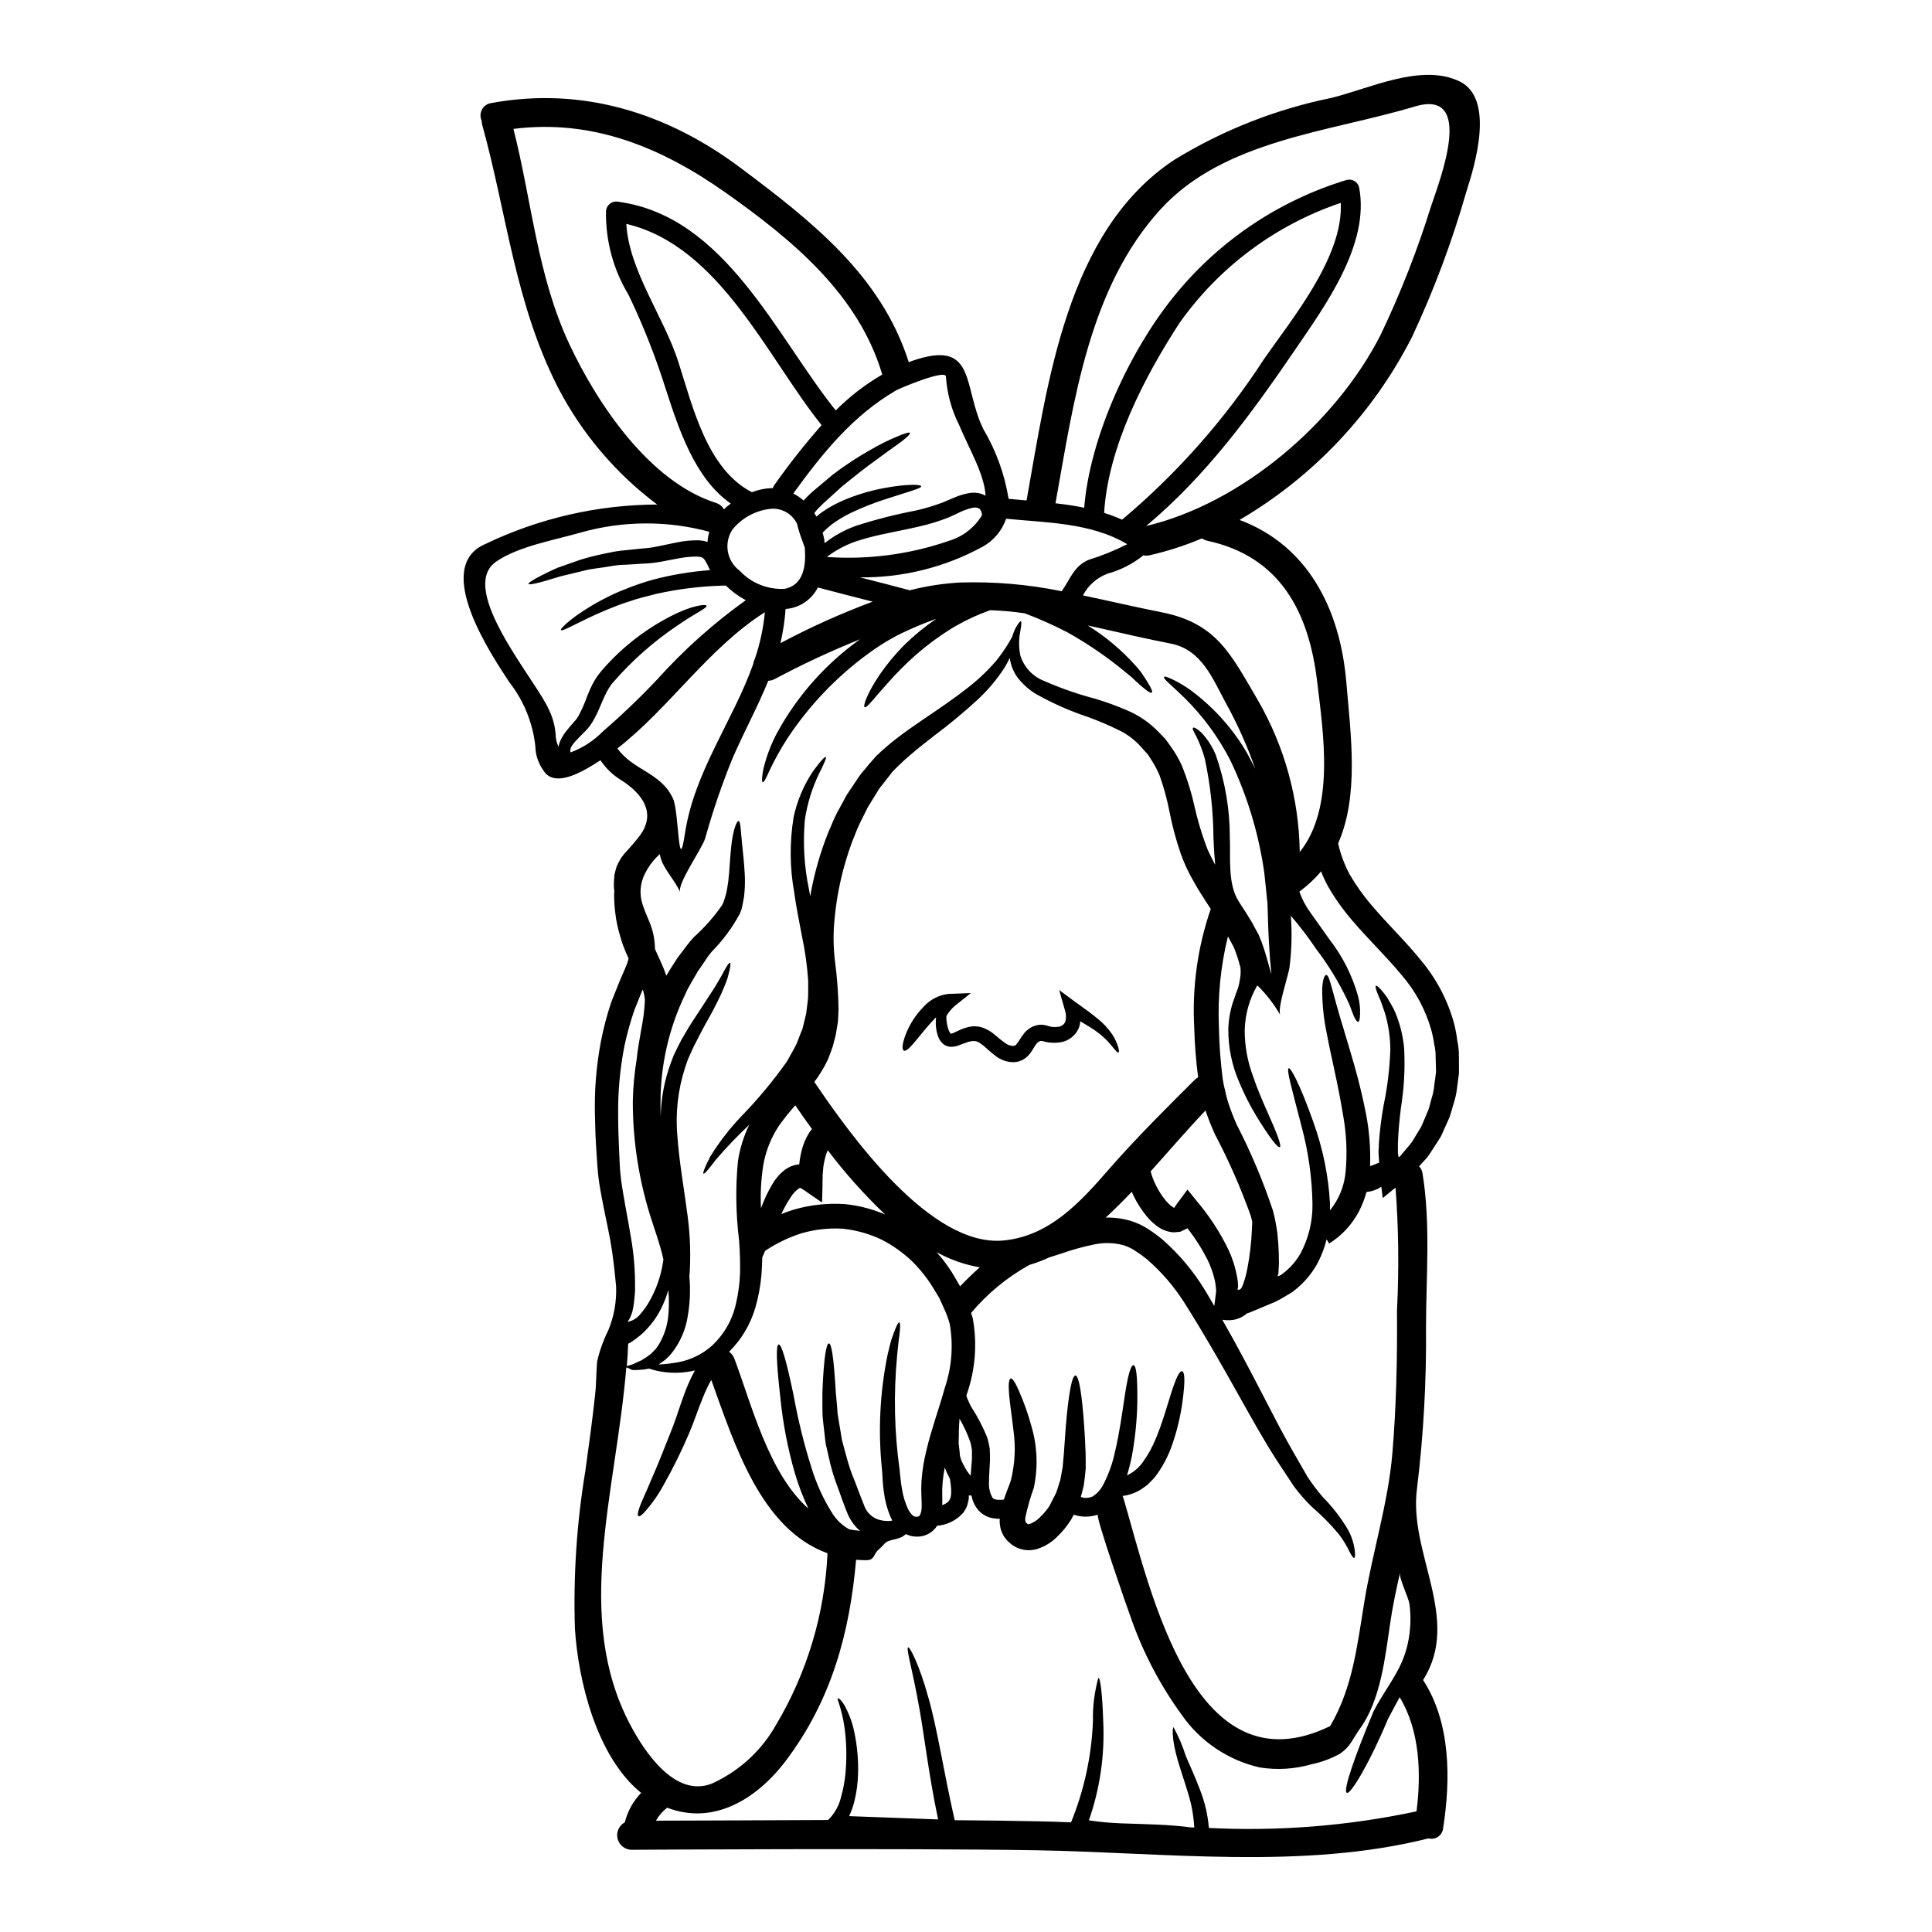 <?xml version="1.0" encoding="UTF-8"?>
<!-- Uploaded to: ICON Repo, www.svgrepo.com, Generator: ICON Repo Mixer Tools -->
<svg fill="#000000" width="800px" height="800px" version="1.1" viewBox="144 144 512 512" xmlns="http://www.w3.org/2000/svg">
 <g>
  <path d="m434.91 545.4c-2.074 0.707-4.32 0.707-6.394 0l-0.051 0.152-0.254 0.516-0.18 0.336-0.051 0.074-0.074 0.156-0.18 0.281h-0.008c-0.969 1.539-2.125 2.957-3.441 4.215-1.496 1.559-3.359 2.715-5.422 3.367-1.371 0.414-2.832 0.434-4.211 0.051-0.785-0.195-1.527-0.535-2.184-1.004l-0.512-0.336-0.207-0.203-0.461-0.395h-0.004c-0.32-0.277-0.605-0.598-0.844-0.949-0.25-0.289-0.457-0.609-0.617-0.953-0.344-0.625-0.59-1.301-0.723-2.004-0.148-0.734-0.203-1.484-0.152-2.234-0.422 0.035-0.844 0.02-1.262-0.051-1.766-0.145-3.402-0.996-4.531-2.367-0.871-1.062-1.449-2.336-1.676-3.695-0.238-0.008-0.477-0.035-0.715-0.078 0 0.336-0.027 0.641-0.027 1.004-0.121 0.617-0.273 1.223-0.461 1.824-0.266 0.66-0.621 1.281-1.055 1.848-1.777 1.98-4.258 3.195-6.91 3.391-0.102 0.184-0.215 0.367-0.336 0.539-0.633 0.797-1.453 1.426-2.391 1.824-0.848 0.371-1.77 0.543-2.695 0.512-0.969-0.004-1.93-0.23-2.797-0.664-0.312 0.227-0.59 0.461-0.902 0.664-0.512 0.23-1 0.414-1.516 0.59-3.594 0.789-2.543 0.824-4.879 2.906-1.414 1.23-0.898 2.797-3.367 2.754-0.848 0-1.719-0.051-2.543-0.125-1.695 19.496-6.578 37.324-18.625 53.277-7.871 10.402-19.34 17.109-31.441 12.434-1.219 0.934-2.231 2.102-2.977 3.441 15.23-0.023 30.414-0.125 45.594-0.176l0.566-0.566c1.422-1.574 2.422-3.484 2.902-5.551 0.578-2.031 0.965-4.113 1.156-6.215 0.336-3.535 0.316-7.098-0.051-10.629-0.234-2.293-0.676-4.562-1.312-6.781-0.395-1.516-0.898-2.391-0.641-2.516 0.152-0.051 0.926 0.395 1.797 1.969 1.195 2.172 2.051 4.508 2.543 6.938 0.789 3.688 1.129 7.457 1.004 11.227-0.059 2.348-0.367 4.68-0.926 6.961-0.324 1.426-0.809 2.812-1.438 4.137 5.832 0.203 12.074 0.465 18.598 0.691 1.695 0.078 3.312 0.129 4.988 0.18-2.672-12.594-3.801-23.711-5.394-31.699-1.574-8.582-3.148-13.664-2.543-13.898 0.438-0.176 2.981 4.676 5.34 13.258 2.391 8.223 4.086 19.883 6.992 32.547 7.269 0.051 14.512 0.129 21.781 0.285 2.981 0.051 6.012 0.152 9.055 0.285l-0.004-0.004c3.492-8.559 5.457-17.66 5.805-26.898-0.082-3.856 0.402-7.699 1.438-11.414 0.516 0 1.055 4.266 1.281 11.508 0.438 8.922-0.852 17.848-3.797 26.281 2.789 0.414 5.602 0.676 8.422 0.785 6.422 0.23 12.742 0.285 18.602 1.078 0.309 0.027 0.59 0.027 0.898 0.027v0.004c-0.156-3.062-0.699-6.094-1.617-9.02-1.004-3.418-2.106-6.477-2.824-9.055-1.492-5.191-1.414-8.453-1.027-8.477h-0.004c1.332 2.449 2.426 5.023 3.262 7.68 1.027 2.418 2.391 5.293 3.695 8.785h0.004c1.297 3.262 2.102 6.699 2.387 10.199 18.457 0.938 36.957-0.539 55.031-4.394 1.281-10.121 0.871-21.449-4.473-30.262-0.977 1.824-2.004 3.75-3.082 5.754-4.676 11.277-9.891 20.113-10.918 19.602-1.105-0.566 2.207-9.969 7.086-21.605 2.133-4.16 4.598-7.348 6.5-11.02l-0.004 0.004c1.18-2.18 2.043-4.516 2.57-6.938 0.746-3.398 0.902-6.898 0.465-10.352-0.23-1.902-2.856-6.938-2.519-8.426-1.004 4.469-1.969 8.938-2.621 13.461-1.336 9.055-2.516 20.293-8.016 27.898-2.082 2.902-2.418 4.648-5.266 6.602-2.352 1.309-4.887 2.25-7.523 2.797-4.465 1.293-9.156 1.586-13.746 0.852-8.406-1.91-15.793-6.894-20.707-13.977-5.785-7.957-10.355-16.727-13.562-26.023-0.785-2.078-9.027-25.762-8.672-26.996zm95.898-379.83c9.445 4.598 4.008 22.32 1.828 29.102h-0.004c-3.769 13.246-8.598 26.164-14.438 38.637-10.281 20.199-26.141 37.023-45.699 48.477 17.906 6.691 26.613 23.324 28.285 42.902 1.203 14.203 3.418 30.129-2.16 42.82 0.641 2.883 1.68 5.664 3.082 8.266 1.656 2.844 3.566 5.535 5.707 8.035 4.262 5.039 9.055 9.609 13.148 14.668v0.004c4.121 4.902 7.129 10.645 8.812 16.824 0.371 1.461 0.645 2.945 0.824 4.445 0.309 1.422 0.453 2.875 0.434 4.328 0.023 1.441 0.023 2.879 0.023 4.289-0.18 1.387-0.359 2.773-0.539 4.109-0.156 1.34-0.449 2.66-0.871 3.938-0.395 1.258-0.691 2.547-1.129 3.75-0.516 1.18-1.055 2.34-1.574 3.496-0.254 0.562-0.488 1.156-0.789 1.695l-1 1.574c-0.645 1.027-1.312 2.027-1.969 3.031-0.656 1.004-1.52 1.77-2.262 2.644l-0.438 0.488c0.496 0.516 0.809 1.172 0.902 1.879 2.18 13.203 0.949 27.383 0.926 40.742 0.141 14.301-0.66 28.598-2.391 42.797-2.285 17.16 11.891 34.555 1.617 50.711 7.371 11.328 7.32 26.371 5.316 39.25-0.082 0.914-0.566 1.742-1.316 2.269-0.754 0.523-1.699 0.691-2.586 0.453-33.164 8.375-69.926 3.727-103.76 3.148-35.656-0.59-107.36-0.129-107.36-0.129-1.77 0.004-3.316-1.199-3.754-2.914-0.438-1.719 0.348-3.512 1.906-4.356 0.738-2.934 2.231-5.629 4.328-7.809-11.867-9.609-16.695-29.914-17.547-43.566v-0.004c-0.445-13.953 0.477-27.918 2.754-41.691 0.926-6.731 1.875-13.461 2.594-20.215 0.336-2.957 0.285-5.934 0.539-8.863v-0.004c0.66-2.856 1.652-5.621 2.957-8.242 1.516-3.66 2.223-7.606 2.078-11.562-0.395-4.16-0.824-8.32-1.574-12.457-0.875-4.648-2.055-9.609-2.93-15.156-0.438-2.902-0.539-5.703-0.742-8.605-0.203-2.902-0.312-5.902-0.363-8.992-0.188-6.633 0.34-13.262 1.574-19.781 0.688-3.539 1.605-7.035 2.758-10.453 0.695-1.723 1.391-3.473 2.082-5.215s1.516-3.418 2.106-4.961c0.18-0.488 0.285-0.926 0.395-1.387v0.004c-0.98-2.012-1.766-4.109-2.34-6.269-0.285-0.926-0.465-1.645-0.668-2.621s-0.395-1.969-0.488-2.879c-0.254-1.824-0.363-3.668-0.336-5.512 0.008-0.18 0.023-0.359 0.051-0.539-0.125-0.781-0.16-1.57-0.102-2.359 0.027-0.668 0.051-1.312 0.129-1.969 0.152-0.719 0.359-1.441 0.562-2.133 0.285-0.691 0.621-1.363 1.004-2.004 0.359-0.59 0.789-1.078 1.18-1.617h0.004c1.395-1.465 2.715-3.004 3.953-4.602 4.523-6.062 0.59-11.227-4.852-14.691v-0.004c-2.223-1.34-4.117-3.156-5.551-5.316-1.207 0.789-2.441 1.574-3.723 2.285-2.879 1.594-8.812 4.547-11.332 0.516-1.387-1.887-2.16-4.156-2.207-6.5-0.668-6.203-3.062-12.094-6.914-17.004-4.469-6.859-20.551-30.441-6.367-36.582 14.223-6.836 29.789-10.414 45.57-10.48-11.008-8.246-20.012-18.875-26.332-31.094-11.395-22.395-13.465-45.797-20.055-69.609-0.078-0.328-0.121-0.664-0.125-1.004-0.441-0.949-0.406-2.047 0.086-2.969 0.496-0.922 1.395-1.555 2.43-1.711 24.148-4.445 46.676 2.594 66.148 17.211 18.727 14.051 37.199 28.41 44.52 51.457 0.742-0.285 1.492-0.566 2.258-0.789 15.672-4.828 12.074 7.582 17.547 18.602h0.004c3.344 5.664 5.602 11.902 6.652 18.395 1.574 0.152 3.148 0.285 4.754 0.438 5.59-30.922 10.504-71.32 39.121-90.254 12.801-7.856 26.879-13.41 41.594-16.414 10.172-2.465 23.914-9.301 34.035-4.391zm-6.242 262.44c-0.023-1.18-0.051-2.418-0.102-3.648 0.02-1.246-0.109-2.488-0.395-3.699-0.172-1.277-0.438-2.539-0.789-3.777-1.5-5.293-4.137-10.195-7.731-14.359-3.777-4.648-8.504-9.121-13.129-14.512v-0.004c-2.43-2.809-4.586-5.84-6.449-9.051-0.715-1.301-1.344-2.648-1.871-4.035-1.699 2.012-3.629 3.816-5.754 5.367 0.691 1.988 1.68 3.859 2.926 5.551 1.574 2.184 3.285 4.625 5.086 7.168 3.43 4.422 5.977 9.461 7.504 14.848 0.441 1.641 0.633 3.336 0.562 5.035-0.051 1.18-0.203 1.852-0.488 1.902s-0.691-0.512-1.18-1.574c-0.488-1.062-0.949-2.754-1.824-4.445-2.25-4.684-4.969-9.125-8.121-13.258-2.066-3.078-4.312-6.027-6.731-8.836 0.348 4.57 0.227 9.168-0.355 13.715-0.285 2.106-3.391 11.125-2.391 12.691-1.66-2.934-3.727-5.613-6.141-7.961-2.098 3.629-3.246 7.727-3.336 11.918 0.004 4.082 0.723 8.137 2.133 11.973 1.23 3.672 2.668 6.906 3.879 9.66 2.469 5.473 3.852 9.055 3.285 9.324-0.566 0.273-2.797-2.695-6.012-7.91v-0.004c-1.895-3.09-3.531-6.332-4.906-9.688-1.793-4.25-2.719-8.816-2.723-13.434 0.035-2.449 0.434-4.883 1.18-7.219 0.359-1.027 0.691-2.031 1.055-3.031l0.004 0.004c0.371-0.898 0.629-1.84 0.766-2.805 0.262-1.16 0.332-2.356 0.207-3.543-0.395-1.516-0.852-2.953-1.285-4.133l-0.488-1.258c-0.051-0.078-0.125-0.23-0.125-0.23l-0.18-0.309-0.336-0.641c-0.309-0.539-0.59-1.078-0.898-1.645v-0.004c-1.941 7.871-2.746 15.973-2.391 24.07 0.086 4.641 0.43 9.273 1.027 13.875 0.164 1.047 0.387 2.086 0.668 3.109 0.188 1.027 0.449 2.039 0.785 3.031 0.652 1.988 1.406 3.945 2.262 5.856 3.777 7.328 6.981 14.938 9.582 22.758 0.5 1.93 0.887 3.883 1.152 5.856 0.203 1.879 0.336 3.699 0.395 5.551 0.027 0.926 0.027 1.828 0.027 2.754-0.051 0.789-0.078 1.594-0.129 2.391-0.039 0.223-0.102 0.438-0.18 0.645l-0.074 0.176c0.023 0.027 0.074 0 0.125-0.023v0.004c0.094-0.027 0.191-0.062 0.281-0.102 0.109-0.035 0.211-0.078 0.312-0.133l0.176-0.078c0.145-0.094 0.285-0.195 0.414-0.305 1.988-1.477 3.641-3.352 4.852-5.512 2.129-4.035 3.199-8.539 3.113-13.098-0.121-7-1.113-13.953-2.953-20.707-2.719-10.504-3.981-14.957-3.336-15.18 0.512-0.152 2.797 3.773 6.527 14.258h-0.004c2.516 6.945 4.004 14.227 4.414 21.602v1.801c2.363-2.914 3.805-6.465 4.137-10.199 0.453-4.91 0.246-9.863-0.617-14.719-1.465-9.016-3.312-16.137-4.328-21.707-0.855-3.977-1.277-8.035-1.262-12.102 0.129-2.57 0.641-3.648 1.078-3.648 0.953 0.051 1.414 4.059 4.703 14.668 1.539 5.316 3.879 12.281 5.754 21.758l0.004 0.004c0.93 4.672 1.316 9.441 1.152 14.203 0.094-0.02 0.191-0.047 0.281-0.078 0.492-0.16 0.973-0.352 1.441-0.562l0.691-0.23c-0.051-0.719-0.102-1.465-0.152-2.184-0.027-0.438-0.027-0.691-0.027-0.898l0.051-0.691 0.051-1.391c0.234-3.344 0.645-6.672 1.234-9.969 1.031-4.894 1.633-9.871 1.797-14.875-0.016-3.277-0.5-6.539-1.434-9.68l-1.105-3.148c-0.395-0.875-0.668-1.574-0.898-2.156-0.465-1.156-0.566-1.77-0.395-1.902 0.172-0.129 0.668 0.254 1.516 1.207 0.527 0.617 1.023 1.258 1.488 1.926 0.516 0.875 1.105 1.879 1.773 3.109 1.496 3.305 2.418 6.84 2.723 10.453 0.262 5.258-0.031 10.527-0.871 15.727-0.363 2.981-0.695 6.141-0.789 9.477v2.34l0.074 0.617c0.078 0.309 0.055 0.898 0.414 0.359l0.395-0.359c0.066-0.082 0.129-0.168 0.18-0.262l0.074-0.074 0.23-0.285 0.461-0.539c0.617-0.789 1.312-1.492 1.902-2.312 0.516-0.871 1.055-1.742 1.594-2.644l0.824-1.336c0.23-0.488 0.395-0.977 0.641-1.465 0.395-1.004 0.848-2.004 1.281-3.031 0.363-1.027 0.566-2.133 0.902-3.238h0.004c0.352-1.09 0.574-2.223 0.664-3.363 0.188-1.18 0.312-2.336 0.469-3.539zm-1.281-229.47c2.441-7.269 11.664-31.133-4.394-26.305-22.48 6.781-50.48 8.812-67.305 27.207-19.062 20.859-23.043 51.07-27.871 77.934 2.566 0.281 5.117 0.664 7.606 1.18 1.516-18.805 12.047-41.41 23.477-55.645 11.84-14.82 27.898-25.703 46.051-31.215 0.688-0.188 1.426-0.098 2.047 0.254 0.621 0.352 1.078 0.938 1.266 1.625 2.957 15.152-9.016 31.488-17.031 43.234-11.68 17.105-23.52 33.301-39.398 46.594 25.586-6.09 50.402-27.586 62.117-50.605 5.305-11.082 9.793-22.535 13.434-34.27zm-9.055 292.45c0.539-10.742 0.406-21.512-0.395-32.238l-0.789 0.613c-0.664 0.539-1.336 1.105-2.004 1.645l-0.488 0.395-0.125 0.102v0.004c-0.02-0.051-0.031-0.102-0.027-0.156l-0.023-0.336-0.156-1.281-0.152-1.23c-1.184 0.77-2.535 1.246-3.938 1.387-0.492 1.805-1.172 3.551-2.031 5.215-1.84 3.457-4.555 6.367-7.871 8.449l-0.664-1.129c-0.52 2.121-1.289 4.172-2.289 6.117-1.504 2.84-3.586 5.332-6.113 7.32-0.422 0.375-0.891 0.703-1.387 0.977l-1.746 1.027h-0.004c-1.109 0.68-2.277 1.254-3.488 1.719-1.207 0.516-2.441 1.027-3.676 1.543l-1.875 0.766-0.516 0.156v0.004c-1.121 0.973-2.508 1.59-3.981 1.77-0.855 0.078-1.719 0.051-2.57-0.078 8.016 14.027 13.438 25.691 18.445 34.426 1.492 2.594 2.879 4.984 4.137 7.191 1.223 1.871 2.57 3.656 4.035 5.344 2.488 2.531 4.676 5.344 6.519 8.375 1.035 1.785 1.703 3.762 1.969 5.805 0.152 1.281 0.074 1.902-0.156 1.969-0.23 0.066-0.641-0.465-1.18-1.543h-0.004c-0.785-1.672-1.75-3.254-2.875-4.723-2.152-2.594-4.523-5-7.086-7.191-1.777-1.723-3.406-3.586-4.879-5.578-1.441-2.18-2.981-4.547-4.676-7.113-6.652-10.305-13.664-24.664-24.352-41.562-2.723-4.266-6.047-8.117-9.871-11.434-0.988-0.805-2.027-1.551-3.106-2.234-0.977-0.664-2.055-1.176-3.188-1.516-2.461-0.641-5.031-0.711-7.523-0.207-2.981 0.602-5.918 1.41-8.785 2.418-1.078 0.359-2.207 0.715-3.367 1.078-1.617 0.762-3.293 1.398-5.012 1.902-0.176 0.102-0.395 0.176-0.562 0.281v-0.004c-5.731 3.234-10.828 7.473-15.055 12.516 0.152 0.461 0.309 0.926 0.438 1.387v-0.004c1.238 6.785 0.68 13.773-1.617 20.273-0.004 0.07-0.02 0.141-0.051 0.203-0.004 0.07 0.004 0.137 0.023 0.203 0.129 0.473 0.312 0.93 0.539 1.363 0.211 0.523 0.461 1.027 0.746 1.516 1.656 2.559 3.066 5.269 4.215 8.094 0.277 0.941 0.488 1.902 0.641 2.875 0.051 0.977 0.078 2.004 0.078 3.031-0.078 1.879-0.254 3.75-0.254 5.602h-0.004c-0.148 1.52 0.164 3.051 0.898 4.391 0.285 0.516 1.438 0.719 3.031 0.516 0.617-1.902 1.34-3.519 1.828-4.988v0.004c1.109-4.356 1.352-8.887 0.715-13.332-0.461-4.059-1-7.477-1.18-9.863-0.18-2.387-0.023-3.773 0.438-3.906 0.461-0.129 1.23 1.051 2.184 3.262v0.004c1.375 3.109 2.508 6.32 3.387 9.605 1.508 5.242 1.703 10.773 0.566 16.105-0.922 2.551-1.668 5.164-2.231 7.816-0.09 0.449-0.055 0.91 0.102 1.336l-0.078-0.051 0.078 0.074 0.395 0.312 0.203 0.203c0.051 0.027 0.023-0.051 0.023-0.051-0.051-0.078-0.102-0.051 0-0.051 0.102 0 0.18 0.051 0.516-0.051 0.965-0.359 1.832-0.93 2.543-1.668 0.934-0.879 1.77-1.852 2.492-2.906l0.102-0.203 0.078-0.078v-0.023l0.152-0.312 0.512-1c0.336-0.668 0.668-1.336 1.004-1.969 0.488-1.23 0.691-2.258 1.105-3.336 0.227-1.23 0.461-2.441 0.664-3.621 0.102-1.258 0.207-2.469 0.312-3.625 0.176-2.492 0.332-4.777 0.488-6.883 0.691-8.449 1.617-13.688 2.566-13.688s1.773 5.238 2.34 13.688c0.129 2.133 0.285 4.394 0.363 6.934 0 1.312 0.051 2.672 0.023 4.062-0.152 1.465-0.285 2.93-0.512 4.469-0.23 0.977-0.516 2.031-0.789 3.059l0.004-0.004c0.996 0.336 2.082 0.301 3.055-0.102 1.219-0.758 2.203-1.832 2.852-3.109 1.422-2.707 2.465-5.594 3.109-8.582 1.312-5.574 1.879-10.148 2.418-13.586 0.977-6.938 1.824-9.688 2.566-9.555 0.641 0.125 1.055 2.723 0.977 9.84v-0.004c-0.094 4.789-0.578 9.562-1.449 14.27-0.344 1.719-0.773 3.414-1.289 5.09 1.629-0.758 3.035-1.914 4.086-3.367 1.453-1.984 2.652-4.141 3.57-6.422 1.746-4.211 2.723-7.809 3.574-10.48 1.641-5.418 2.668-7.504 3.367-7.32 0.695 0.18 0.875 2.34 0.102 8.094v-0.004c-0.531 3.875-1.441 7.688-2.727 11.379-0.941 2.742-2.269 5.336-3.934 7.707-0.484 0.715-1.043 1.375-1.668 1.969l-0.977 0.977c-0.395 0.309-0.789 0.59-1.207 0.875l-0.004-0.004c-1.59 1.121-3.438 1.824-5.367 2.055 0.105 0.188 0.191 0.387 0.254 0.594 7.32 25.125 18.75 77.891 54.77 60.395 6.062-10.328 7.168-21.555 9.094-33.137 2.156-13.129 6.269-25.922 7.398-39.18 1.059-12.703 1.316-25.395 1.215-38.137zm-35.262-251.82c7.422-10.688 21.09-27.16 20.344-41.406h0.004c-17.23 5.816-32.18 16.941-42.699 31.777-9.348 14.359-18.957 32.883-20.012 50.383v-0.004c1.621 0.508 3.207 1.105 4.758 1.801 14.574-12.242 27.25-26.582 37.605-42.551zm9.477 130.63c9.324-11.637 6.297-31.156 4.625-45.105-2.184-18.422-9.738-33.215-29.125-37.391v-0.004c-0.504-0.117-0.984-0.324-1.41-0.617-4.488 1.891-9.129 3.387-13.875 4.473-0.551 0.121-1.117 0.129-1.668 0.023-2.777 2.242-5.988 3.887-9.43 4.828-2.832 1.047-5.176 3.109-6.574 5.785 6.91 1.438 13.848 3.082 20.859 4.469 14.594 2.906 18.289 11.02 25.457 23.223v-0.004c7.106 12.266 10.941 26.148 11.145 40.32zm-7.504 32.395c-0.285-2.617-0.488-5.211-0.613-7.731-0.207-3.394-0.312-6.731-0.395-9.941l-0.051-1.156-0.023-0.254v-0.129l-0.078-0.613c-0.078-0.789-0.152-1.574-0.23-2.34-0.18-1.574-0.336-3.109-0.488-4.625l0.004-0.004c-1.449-10.312-4.465-20.344-8.941-29.75-3.148-6.18-7.269-11.816-12.199-16.695-1.797-1.695-3.188-3.031-4.164-3.906-0.977-0.875-1.414-1.465-1.281-1.668 0.129-0.203 0.789 0 2.031 0.562h-0.004c1.789 0.836 3.492 1.844 5.086 3.008 5.973 4.426 10.996 10.008 14.773 16.414 0.789 1.391 1.516 2.856 2.285 4.367-2.102-6.031-4.715-11.875-7.809-17.465-3.473-6.394-6.371-14.078-14.516-15.695-5.988-1.18-11.918-2.519-17.855-3.879-1.414-0.312-2.824-0.645-4.238-0.953 4.711 2.914 8.977 6.496 12.668 10.625 0.801 0.852 1.523 1.773 2.156 2.758 0.566 0.852 1.027 1.574 1.387 2.211 0.746 1.23 1.031 2.027 0.789 2.207-0.242 0.18-0.953-0.203-2.055-1.129-0.566-0.438-1.234-1.027-1.969-1.719h-0.004c-0.805-0.812-1.664-1.566-2.57-2.266-4.918-4.117-10.219-7.766-15.82-10.891-3.652-1.887-7.41-3.559-11.254-5.008-3.031-0.441-6.082-0.715-9.145-0.824-3.633 1.293-7.125 2.949-10.422 4.953-3.356 2.098-6.535 4.469-9.508 7.082-2.434 2.188-4.746 4.504-6.934 6.941-3.727 4.109-5.883 7.086-6.422 6.731-0.465-0.312 0.668-3.699 4.008-8.633h-0.004c1.957-2.84 4.168-5.496 6.602-7.938 2.59-2.527 5.394-4.82 8.387-6.848-1.027 0.363-2.059 0.746-3.109 1.156-1.207 0.461-2.492 1.055-3.801 1.617-1.312 0.562-2.492 1.156-3.773 1.797-2.594 1.398-5.082 2.977-7.453 4.727-8.426 6.18-15.68 13.816-21.422 22.551-1.711 2.664-3.246 5.438-4.602 8.297-0.949 2.082-1.516 3.262-1.824 3.148s-0.254-1.363 0.203-3.648h0.004c0.789-3.25 1.98-6.391 3.543-9.348 5.269-9.68 12.633-18.059 21.551-24.531 0.203-0.152 0.395-0.254 0.613-0.395h0.004c-7.75 3.102-15.324 6.629-22.684 10.559-0.547 0.301-1.152 0.465-1.773 0.488-2.695 6.652-6.191 13.074-9.445 20.469-2.836 6.969-5.269 14.098-7.293 21.344-0.902 2.824-7.504 12.074-6.606 14.258-1.312-3.184-4.547-6.266-5.266-9.477-0.051-0.23-0.102-0.461-0.152-0.668l-0.59 0.594-0.004-0.004c-1.355 1.324-2.477 2.871-3.312 4.57-1.297 2.508-1.539 5.434-0.668 8.121 0.465 1.414 1.055 2.879 1.797 4.598 0.91 2.117 1.414 4.387 1.492 6.691 0.02 0.195 0.027 0.391 0.023 0.59 0.465 1.031 0.953 2.082 1.441 3.188 0.594 1.262 1.117 2.559 1.574 3.879 0.949-1.641 1.969-3.184 2.957-4.723 0.715-0.949 1.438-1.875 2.129-2.824l1.078-1.387 1.078-1.23v-0.004c2.809-2.523 5.316-5.359 7.477-8.449l0.254-0.465 0.129-0.254 0.023-0.078c0.129-0.438 0.285-0.848 0.395-1.258l0.004-0.004c0.246-0.738 0.438-1.496 0.566-2.262 0.258-1.418 0.438-2.852 0.539-4.289 0.227-2.824 0.359-5.367 0.613-7.449 0.465-4.184 1.465-6.418 1.902-6.316 0.539 0.125 0.539 2.363 0.953 6.344 0.203 2.027 0.488 4.496 0.664 7.477 0.102 1.66 0.082 3.324-0.051 4.984-0.055 0.926-0.188 1.848-0.395 2.754-0.078 0.395-0.156 0.848-0.262 1.281l-0.023 0.18-0.027 0.074c0 0.027-0.074 0.262-0.074 0.262l-0.156 0.434-0.309 0.789h0.004c-2 3.703-4.519 7.102-7.481 10.094l-1.004 1.285-0.848 1.281c-0.59 0.875-1.207 1.746-1.824 2.644-1.055 1.93-2.312 3.777-3.238 5.883l0.004 0.008c-4.356 8.965-6.621 18.805-6.629 28.773-0.023 1.254 0 2.492 0.051 3.723 0.102-4.852 1.016-9.656 2.699-14.207 0.254-0.695 0.539-1.391 0.789-2.055 0.336-0.695 0.668-1.391 1.004-2.059 0.613-1.293 1.301-2.555 2.055-3.773 1.363-2.363 2.754-4.394 4.008-6.297 1.25-1.906 2.309-3.57 3.285-5.062 0.977-1.492 1.695-2.824 2.34-3.906 1.129-2.207 1.902-3.418 2.184-3.312 0.285 0.102 0.051 1.492-0.641 4.008-0.395 1.207-1.004 2.672-1.746 4.367-0.789 1.617-1.695 3.496-2.797 5.473-1.102 1.977-2.312 4.137-3.473 6.477l-0.004-0.004c-0.633 1.152-1.207 2.336-1.723 3.543-0.285 0.617-0.539 1.234-0.824 1.852-0.227 0.695-0.488 1.391-0.715 2.109-1.906 5.914-2.586 12.156-2 18.34 0.488 6.691 1.668 13.125 2.441 19.086h-0.004c0.824 5.34 1.109 10.746 0.848 16.141-0.027 0.59-0.078 1.156-0.129 1.719 0.316 3.445 0.184 6.918-0.395 10.328-0.535 3.672-2.027 7.137-4.328 10.043-0.52 0.617-1.086 1.195-1.695 1.723-0.59 0.395-1.156 0.852-1.723 1.234 1.766-0.09 3.527-0.297 5.266-0.617 3.309-0.629 6.383-2.148 8.891-4.394 3.223-3.008 5.441-6.934 6.363-11.242 0.602-2.598 0.953-5.25 1.051-7.914 0.051-2.621-0.023-5.703-0.254-8.762h-0.004c-0.859-6.938-0.965-13.945-0.305-20.906 0.5-3.363 1.512-6.629 3-9.688-3.133 2.934-6.098 6.035-8.887 9.301-1.875 2.465-2.981 3.801-3.234 3.648s0.359-1.773 1.797-4.551c2.348-3.785 5.074-7.324 8.141-10.555 4.41-4.535 8.465-9.406 12.129-14.562 0.848-1.574 1.902-3.258 2.672-4.902 0.309-0.824 0.641-1.645 0.949-2.492l0.516-1.234 0.336-1.359c0.203-0.902 0.438-1.828 0.664-2.754 0.129-0.949 0.23-1.902 0.363-2.852l0.152-1.465 0.023-1.465v-3.008c-0.277-3.988-0.836-7.957-1.672-11.867-0.789-4.008-1.488-7.656-2.027-11.414h0.004c-1.188-6.578-1.25-13.309-0.184-19.91 0.934-4.438 2.723-8.652 5.266-12.406 1.902-2.543 3.059-3.824 3.285-3.648 0.227 0.176-0.438 1.797-1.824 4.496h0.004c-1.828 3.82-3.082 7.891-3.723 12.074-0.562 6.281-0.184 12.613 1.129 18.781 0.074 0.512 0.203 1.051 0.281 1.574 1.012-5.832 2.633-11.539 4.828-17.031 0.789-1.695 1.391-3.445 2.262-5.035l2.566-4.754c1.004-1.516 2.008-3.031 3.008-4.496 0.453-0.711 0.969-1.383 1.543-2.004l1.539-1.852c0.566-0.668 1.156-1.312 1.723-1.969 0.59-0.562 1.203-1.129 1.793-1.668 1.211-1.078 2.418-2.078 3.625-3.004 2.414-1.879 4.777-3.469 7.012-5.012 4.473-3.031 8.453-5.731 11.719-8.324v0.004c2.801-2.156 5.375-4.594 7.68-7.269 1.566-1.945 2.961-4.023 4.16-6.215 0.285-0.852 0.566-1.594 0.824-2.184 0.789-1.465 1.34-2.133 1.543-2.055s0.152 0.977-0.129 2.543c-0.441 2.125-0.453 4.316-0.027 6.445 0.938 3.121 3.262 5.637 6.301 6.809 4.367 1.93 8.887 3.504 13.508 4.711 2.84 0.848 5.625 1.859 8.348 3.031 3.219 1.324 6.125 3.312 8.527 5.832 0.562 0.59 1.129 1.156 1.691 1.746 0.566 0.719 1.133 1.543 1.695 2.34h0.004c1.105 1.562 2.051 3.231 2.828 4.981 1.371 3.434 2.465 6.973 3.262 10.586 0.777 3.473 1.785 6.891 3.008 10.23 0.289 0.848 0.641 1.676 1.051 2.469 0.395 0.742 0.691 1.465 1.129 2.258l0.312 0.539-0.051-0.59c-0.207-2.055-0.312-4.16-0.414-6.297-0.039-7.121-0.805-14.223-2.289-21.191-0.555-2.008-1.293-3.961-2.207-5.832-0.742-1.363-1.18-2.184-0.926-2.391 0.254-0.203 1.027 0.203 2.234 1.285v0.004c1.621 1.727 2.91 3.738 3.805 5.93 2.481 7.066 3.742 14.504 3.723 21.992 0.23 5.418-0.664 12.281 2.519 17.082 0.926 1.414 1.852 2.824 2.754 4.328 0.59 0.875 1.078 1.879 1.594 2.824l0.395 0.719 0.18 0.336 0.102 0.176 0.051 0.102c0.027 0.055 0.152 0.363 0.152 0.363l0.59 1.414c0.875 2.309 1.391 4.328 1.969 6.297 0.227 0.887 0.457 1.68 0.715 2.477zm-5.082 65.609c-0.129-0.461-0.23-0.926-0.336-1.414h0.004c-2.656-7.481-5.848-14.762-9.559-21.781-0.934-2.062-1.766-4.176-2.492-6.32-4.91 5.164-9.66 10.715-14.539 16.137 0.316 1.234 0.766 2.43 1.336 3.57 0.711 1.488 1.602 2.887 2.648 4.164 0.434 0.531 0.926 1.012 1.465 1.438 0.234 0.18 0.484 0.344 0.742 0.488h0.023c0.027 0 0.027 0 0.078-0.051 0.051-0.051 0.336-0.59 0.617-0.949l2.852-3.828 2.543 3.148v-0.004c3.332 3.938 6.144 8.277 8.375 12.922 1.016 2.195 1.746 4.508 2.188 6.887 0.121 0.574 0.207 1.16 0.254 1.746l0.051 0.875c0.027 0.125 0 0.023 0 0.102s-0.027 0.227-0.078 0.395c-0.047 0.125-0.082 0.258-0.102 0.395 0.094 0.051 0.203 0.078 0.309 0.078 0.242-0.004 0.469-0.117 0.617-0.309 0.082-0.105 0.16-0.219 0.23-0.336 0.027 0 0.18-0.438 0.285-0.641 0.102-0.285 0.176-0.566 0.285-0.824l-0.004 0.004c0.371-1.074 0.66-2.176 0.871-3.293 0.691-3.566 1.113-7.18 1.258-10.812 0.027-0.652 0.051-1.219 0.078-1.785zm-9.637 18.938h0.004c0.078-0.488 0.078-0.98 0-1.465l-0.074-0.645c-0.027-0.395-0.129-0.848-0.203-1.281l-0.004-0.004c-0.43-1.871-1.066-3.691-1.898-5.422-1.508-2.981-3.305-5.801-5.371-8.426-0.488 0.309-1.082 0.488-1.574 0.789-0.395 0.254-0.848 0.152-1.281 0.23-0.434 0.074-0.875 0.082-1.312 0.023-1.484-0.207-2.887-0.812-4.059-1.746-0.934-0.699-1.781-1.508-2.519-2.414-1.402-1.684-2.594-3.535-3.539-5.512-0.152-0.336-0.312-0.691-0.465-1.027-2.258 2.363-4.547 4.676-6.906 6.832l-0.004 0.004c2.223-0.062 4.441 0.227 6.574 0.848 1.684 0.516 3.285 1.266 4.754 2.234 1.332 0.863 2.609 1.809 3.828 2.824 4.277 3.773 7.977 8.164 10.969 13.023 0.926 1.516 1.797 2.981 2.644 4.473 0.031-0.082 0.047-0.168 0.051-0.258 0.133-1.004 0.266-2.043 0.391-3.082zm-1.359-101.86c-0.789-1.203-1.574-2.391-2.336-3.621-1.105-1.695-2.109-3.492-3.086-5.266h0.004c-0.969-1.84-1.809-3.746-2.516-5.703-1.254-3.625-2.25-7.332-2.981-11.094-0.633-3.273-1.512-6.496-2.621-9.637-0.559-1.34-1.23-2.629-2.004-3.852-0.395-0.562-0.691-1.152-1.105-1.742-0.562-0.594-1.102-1.207-1.617-1.797v-0.004c-1.793-2.066-4.008-3.727-6.5-4.859-2.477-1.207-5.016-2.285-7.602-3.234-4.801-1.586-9.438-3.625-13.848-6.094-1.941-1.152-3.644-2.672-5.012-4.469-1.109-1.52-1.809-3.297-2.027-5.16-0.363 0.742-0.789 1.539-1.258 2.363v-0.004c-2.051 3.211-4.5 6.148-7.297 8.734-3.633 3.34-7.43 6.492-11.379 9.445-2.106 1.645-4.328 3.367-6.477 5.215-1.102 0.926-2.156 1.902-3.184 2.906l-1.539 1.539c-0.395 0.566-0.852 1.105-1.285 1.672-0.438 0.566-0.977 1.254-1.465 1.875-0.516 0.59-0.961 1.238-1.336 1.926-0.789 1.285-1.594 2.598-2.418 3.91-0.715 1.438-1.438 2.902-2.18 4.394-0.742 1.492-1.258 3.082-1.93 4.648v-0.004c-2.492 6.684-4.082 13.676-4.723 20.781-0.355 3.703-0.305 7.434 0.152 11.121 0.551 4.168 0.859 8.359 0.926 12.562-0.051 1.156-0.074 2.262-0.176 3.422l-0.566 3.418-0.789 3.055c-0.359 1.105-0.848 2.312-1.281 3.445v-0.004c-0.992 2.102-2.199 4.098-3.598 5.957 9.738 14.41 30.805 43.723 50.016 42.027 12.23-1.105 20.426-10.125 28-18.832 7.219-8.266 15.004-16.004 22.789-23.762 0.27-0.254 0.57-0.469 0.898-0.641-0.57-4.363-0.914-8.754-1.027-13.152-0.594-10.68 0.891-21.375 4.375-31.488zm-32.418-92.496c3.535-1.098 6.973-2.492 10.277-4.16-9.609-5.781-21.762-5.703-32.086-6.758-1.082 3.144-3.285 5.781-6.191 7.398-9.973 5.457-21.18 8.262-32.547 8.145 4.394 1.129 8.809 2.234 13.203 3.418 4.359-1.117 8.816-1.805 13.309-2.055 9.039-0.281 18.086 0.492 26.949 2.309 2.231-3.117 3.156-6.582 7.086-8.305zm-28.234-12.18 0.004 0.004c-0.043-0.219-0.102-0.434-0.184-0.645l-0.074-0.203-0.023-0.031-0.051-0.105c-0.113-0.211-0.281-0.387-0.488-0.512-0.574-0.25-1.223-0.285-1.82-0.102-0.988 0.23-1.953 0.559-2.879 0.977-0.516 0.254-1.027 0.488-1.543 0.742-0.613 0.254-1.203 0.539-1.824 0.824h0.004c-2.5 0.98-5.066 1.773-7.684 2.359-5.699 1.34-11.02 2.133-15.488 3.543-3.273 0.945-6.34 2.488-9.055 4.547 11.031 0.773 22.105-0.699 32.547-4.332 3.574-1.105 6.621-3.488 8.559-6.691 0.012-0.125 0.012-0.254 0.004-0.379zm0.977-4.828c-0.309-5.676-4.238-12.176-7.016-18.75h0.004c-2.016-3.992-3.203-8.355-3.492-12.82 0.023-2.106-12.535 3.238-13.125 3.598-11.586 6.731-19.578 16.695-27.336 27.383 0.984 0.496 1.898 1.121 2.723 1.852 0.285-0.309 0.539-0.562 0.824-0.875l1.336-1.281c1.93-1.645 3.777-3.184 5.551-4.676h-0.004c3.238-2.469 6.648-4.703 10.199-6.691 2.344-1.371 4.781-2.574 7.297-3.598 1.77-0.742 2.824-1.027 2.981-0.789 0.152 0.238-0.617 1.055-2.133 2.211s-3.852 2.719-6.527 4.75c-2.754 1.926-5.879 4.422-9.297 7.191-1.617 1.465-3.312 3.004-5.09 4.625l-1.309 1.285 0.004 0.004c-0.344 0.363-0.664 0.746-0.953 1.152l-0.023 0.027c0.176 0.309 0.395 0.613 0.539 0.926 0.539-0.438 1.051-0.852 1.574-1.234 1.848-1.273 3.828-2.352 5.902-3.211 3.367-1.398 6.871-2.441 10.457-3.109 6.039-1.129 9.789-1.004 9.84-0.488 0.102 0.59-3.469 1.465-9.094 3.312v0.004c-3.281 1.027-6.484 2.289-9.586 3.773-1.777 0.863-3.469 1.887-5.059 3.059-0.84 0.66-1.633 1.379-2.363 2.156 0.18 0.641 0.336 1.312 0.461 1.969 0.008 0.133 0 0.266-0.023 0.395 0.047 0.105 0.082 0.215 0.102 0.332 0 0.027 0 0.051 0.023 0.051 2.5-1.969 5.301-3.512 8.297-4.57 5.172-1.668 10.438-3.016 15.773-4.035 2.406-0.539 4.773-1.242 7.082-2.106 1.129-0.465 2.262-0.953 3.34-1.414h0.004c1.238-0.523 2.531-0.902 3.852-1.129 1.465-0.254 2.969-0.004 4.269 0.715zm-3.613 255.21v-2.266c-0.094-0.691-0.223-1.379-0.395-2.055-0.766-2.195-1.738-4.312-2.906-6.32-0.023 0.312-0.023 0.594-0.051 0.926-0.051 1.027-0.152 2.184-0.125 3.496 0 0.641-0.027 1.336-0.051 2.082 0.074 0.691 0.152 1.438 0.254 2.234 0.027 0.395 0.078 0.789 0.102 1.203h0.004c0.074 0.312 0.168 0.621 0.281 0.926 0.332 0.816 0.727 1.605 1.18 2.359 0.379 0.68 0.836 1.309 1.363 1.875 0.105-1.582 0.234-3.098 0.344-4.461zm-3.148-45.695c1.668-1.746 3.418-3.445 5.215-5.039-4.004-0.688-7.859-2.043-11.414-4.008 1.98 2.219 3.711 4.652 5.164 7.246 0.348 0.617 0.684 1.207 1.035 1.801zm-4.727 57.992c2.129-0.746 2.465-1.969 2.363-4.238-0.055-0.926-0.168-1.844-0.336-2.754l-0.152-0.309c-0.465-0.859-0.871-1.754-1.207-2.672-0.258 1.301-0.445 2.613-0.562 3.938-0.102 1.125-0.133 2.258-0.105 3.387 0.031 0.836 0.031 1.734 0 2.648zm0.641-30.98h0.004c1.883-5.496 2.344-11.383 1.332-17.109-0.41-1.445-0.938-2.852-1.574-4.211-0.336-0.719-0.668-1.465-1.004-2.211-0.336-0.746-0.789-1.387-1.207-2.078-1.648-2.879-3.668-5.527-6.012-7.875-2.461-2.379-5.266-4.379-8.316-5.938-3.203-1.516-6.644-2.481-10.168-2.852-3.734-0.238-7.477 0.176-11.066 1.227-3.383 1.09-6.598 2.648-9.551 4.621-0.078 0.129-0.129 0.312-0.207 0.465-0.176 0.461-0.395 0.875-0.562 1.258-0.027 1.574-0.102 3.148-0.23 4.801h-0.004c-0.266 2.973-0.824 5.91-1.668 8.77-1.301 4.336-3.664 8.273-6.883 11.457 0.645 0.477 1.133 1.129 1.414 1.879 4.547 12.098 9.055 30.363 19.598 39.688-1.461-3.066-2.672-6.246-3.621-9.504-1.883-6.543-3.164-13.238-3.828-20.012-1.129-9.965-1.129-13.848-0.438-13.973s1.902 3.57 3.957 13.434c1.164 6.481 2.742 12.883 4.723 19.164 1.297 4.281 3.164 8.367 5.547 12.148 1.113 1.773 2.66 3.234 4.496 4.242 0.957 0.184 1.926 0.316 2.898 0.391-0.398-0.273-0.762-0.602-1.078-0.977-1.035-1.133-1.852-2.449-2.41-3.879-1.004-2.516-1.645-4.363-2.441-6.602-0.777-2.004-1.434-4.055-1.969-6.141-0.438-1.969-0.875-3.852-1.281-5.625-0.207-1.828-0.395-3.519-0.59-5.117-0.078-0.789-0.156-1.559-0.23-2.312 0-0.742 0-1.465-0.027-2.156v-3.879c0.363-9.402 1.055-12.949 1.723-12.988 0.668-0.039 1.281 3.543 1.824 12.922 0.102 1.156 0.203 2.391 0.336 3.727 0.051 0.641 0.102 1.336 0.152 2.055 0.129 0.691 0.23 1.414 0.359 2.156 0.262 1.488 0.516 3.059 0.789 4.75 0.438 1.645 0.898 3.394 1.414 5.215l-0.008 0.004c0.547 1.941 1.215 3.844 2.004 5.703 0.715 1.902 1.641 4.394 2.441 6.344h-0.004c0.594 1.781 1.98 3.188 3.754 3.805 0.98 0.301 2.004 0.434 3.027 0.391 0.246-0.023 0.484-0.066 0.723-0.129-0.207-0.395-0.395-0.742-0.543-1.102-0.859-2.055-1.43-4.215-1.691-6.426-0.336-2.055-0.336-3.984-0.488-5.727-1.09-10.238-0.598-20.582 1.461-30.672 0.359-1.543 0.691-2.879 1-3.984 0.395-1.078 0.691-1.969 0.977-2.672 0.539-1.387 0.926-1.969 1.129-1.926 0.203 0.043 0.285 0.789 0.156 2.234-0.078 0.742-0.18 1.668-0.336 2.754-0.152 1.086-0.262 2.441-0.414 3.981l0.004 0.004c-0.938 9.949-0.723 19.977 0.645 29.879 0.23 1.797 0.312 3.594 0.668 5.34 0.27 1.746 0.773 3.449 1.492 5.062 0.289 0.672 0.707 1.281 1.23 1.797 0.293 0.324 0.723 0.496 1.156 0.461 0.488-0.023 0.715-0.152 0.824-0.359 0.301-0.578 0.465-1.219 0.488-1.871 0.051-0.926 0-2.008-0.051-3.211-0.07-1.344-0.062-2.691 0.023-4.035 0.195-2.758 0.633-5.488 1.309-8.168 1.289-5.43 3.269-10.797 4.836-16.395zm-26.434-48.805h0.004c3.672 0.375 7.266 1.305 10.66 2.754-5.523-5.254-10.613-10.949-15.207-17.031-0.273 0.586-0.488 1.195-0.645 1.824-0.156 0.59-0.285 1.156-0.395 1.746l-0.129 0.875c-0.051 0.668-0.102 1.363-0.18 2.027-0.023 1.363-0.051 2.699-0.074 4.012-0.027 0.641-0.027 1.281-0.051 1.902l-0.051 1.465c-1.105-0.746-2.184-1.516-3.262-2.234l-1.441-1.004-0.875-0.539c-0.176-0.125-0.176-0.074-0.176-0.074l-0.012-0.008c-0.023 0-0.051-0.027-0.102 0.023l-0.004 0.004c-0.129 0.039-0.25 0.098-0.355 0.18-0.781 0.574-1.445 1.289-1.969 2.106-0.984 1.473-1.852 3.019-2.594 4.625 1.105-0.469 2.238-0.871 3.391-1.207 4.375-1.262 8.934-1.746 13.477-1.438zm7.348-159.66c-4.856-1.23-9.688-2.465-14.516-3.75l0.004-0.004c-1.656 3.273-4.898 5.438-8.555 5.703-0.215 3.051-0.672 6.078-1.363 9.055 7.894-4.207 16.059-7.879 24.441-10.996zm-9.777-50.676c3.684-3.688 7.828-6.883 12.332-9.508-6.344-21.32-23.84-35.68-41.359-48.09-17.16-12.152-35.477-19.652-56.387-17.004 4.879 19.164 6.297 38.867 14.848 57.105 7.398 15.742 21.168 36.375 38.793 42h-0.004c0.914 0.277 1.688 0.895 2.156 1.723 0.285-0.262 0.488-0.516 0.789-0.746s0.691-0.539 1.027-0.789c-9.555-6.629-13.797-19.777-17.234-30.34v0.004c-2.691-8.551-5.988-16.895-9.863-24.973-4.019-6.648-6.094-14.293-5.988-22.062 0.023-0.836 0.426-1.613 1.086-2.117 0.664-0.504 1.52-0.68 2.332-0.477 28.23 3.894 41.801 35.801 57.473 55.273zm-15.773 348.26c8.199-13.781 12.863-29.375 13.59-45.391-17.648-6.422-24.559-28.617-30.801-45.934-0.812 1.453-1.531 2.953-2.156 4.496-1.414 3.445-2.469 6.785-3.801 9.84h-0.004c-1.977 4.633-4.211 9.152-6.691 13.539-1.293 2.391-2.844 4.633-4.621 6.691-1.105 1.281-1.746 1.719-2.031 1.516s-0.203-0.977 0.363-2.543c0.566-1.566 1.691-3.824 3.106-7.269 1.516-3.367 3.289-7.91 5.602-13.746 1.078-2.754 2.055-6.164 3.496-9.887h-0.004c0.703-1.766 1.508-3.492 2.414-5.164-1.301 0.32-2.625 0.516-3.957 0.59-2.797 0.16-5.602-0.203-8.266-1.078-0.312 0.125-0.645 0.102-0.953 0.203v0.004c-0.988 0.121-1.984 0.191-2.981 0.203-0.824 0.027-1.488-0.691-2.031-0.691-2.797 33.398-14.074 66.047 1.031 94.664 3.695 7.012 11.809 19.445 21.602 15.617 7.231-3.254 13.223-8.746 17.094-15.66zm8.809-156.96c0.203-0.285 0.438-0.566 0.668-0.852-1.594-2.18-3.059-4.289-4.422-6.297-0.742 0.852-1.488 1.723-2.207 2.598l-1.719 2.258c-0.566 0.742-0.852 1.363-1.312 2.031h0.004c-1.613 2.805-2.719 5.867-3.262 9.055-0.586 3.754-0.785 7.559-0.594 11.355 0.789-2.207 1.785-4.332 2.981-6.344 0.871-1.516 2.031-2.844 3.418-3.906 0.977-0.715 2.117-1.18 3.312-1.363l0.359-0.023h0.102c0.004-0.027-0.004-0.055-0.023-0.078l0.129-1.129c0.125-0.789 0.281-1.543 0.461-2.34v0.004c0.426-1.762 1.137-3.441 2.106-4.969zm-6.629-144.01c5.242-1.004 5.731-6.371 5.394-10.918l-0.742-2.055c-0.531-1.391-0.969-2.816-1.309-4.266-1.215-2.512-3.789-4.078-6.578-4.008-4.102 0.316-7.894 2.293-10.504 5.473-2.406 3.566-1.582 8.398 1.875 10.969 3.051 3.273 7.394 5.031 11.863 4.805zm-2.695-27.488c3.891-5.523 8.074-10.832 12.539-15.902-14.336-17.801-27.027-47.523-51.742-53.328 0.645 12.227 9.992 24.797 13.723 36.398 3.824 11.809 7.578 28.539 19.547 34.707v0.004c1.77-0.688 3.648-1.055 5.551-1.086 0.074-0.285 0.207-0.555 0.383-0.793zm-5.164 46.086c1.379-4.016 2.277-8.184 2.672-12.41-15.027 9.555-25.191 25.281-39.074 36.094 4.086 5.832 11.586 6.344 14.746 13.336 1.594 3.543 1.34 21.168 3.148 9.223 2.465-16.418 12.742-29.828 18.105-44.957 0.051-0.453 0.188-0.887 0.402-1.285zm-2.391-15.594h0.004c-1.938-1.035-3.719-2.34-5.293-3.879l-1.055 0.023v0.004c-5.809 0.172-11.59 0.895-17.262 2.156-2.594 0.645-5.059 1.234-7.269 2.031-2.258 0.668-4.289 1.543-6.164 2.285-7.297 3.082-11.609 5.856-11.945 5.289-0.23-0.395 3.285-3.906 10.715-7.91 2.008-1.086 4.086-2.047 6.215-2.879 2.445-1 4.953-1.859 7.5-2.566 4.938-1.297 9.988-2.141 15.078-2.516-0.309-0.723-0.66-1.426-1.055-2.109-0.199-0.422-0.477-0.809-0.82-1.129-0.164-0.094-0.336-0.172-0.512-0.23-0.055 0.004-0.105-0.004-0.156-0.027-0.312-0.051-0.633-0.086-0.949-0.102-1.543 0-3.082 0.148-4.598 0.434-1.617 0.309-3.211 0.617-4.777 0.902h-0.004c-1.609 0.309-3.242 0.488-4.879 0.539-1.516 0.102-3.008 0.203-4.473 0.281-1.379 0.02-2.75 0.148-4.109 0.395-2.594 0.488-5.035 0.613-7.242 1.23-2.211 0.539-4.215 1.027-5.988 1.441-1.746 0.512-3.234 0.977-4.473 1.336-2.492 0.691-3.938 0.949-4.059 0.691-0.121-0.254 1.105-1.078 3.445-2.258 1.18-0.59 2.594-1.312 4.328-2.055 1.746-0.617 3.777-1.34 5.988-2.106l0.004-0.004c2.492-0.75 5.019-1.367 7.578-1.848 1.395-0.32 2.809-0.535 4.238-0.648 1.441-0.152 2.93-0.309 4.445-0.461h-0.004c1.496-0.09 2.981-0.293 4.445-0.617 1.574-0.332 3.188-0.664 4.805-1 1.812-0.383 3.66-0.57 5.512-0.566 0.551 0.004 1.102 0.059 1.645 0.156 0.336 0.078 0.668 0.18 1.004 0.285v-0.004c0.047-0.914 0.211-1.82 0.488-2.695-11.148-3.012-22.902-2.949-34.016 0.18-6.781 1.969-16.695 3.672-22.527 7.758-10.48 7.344 11.07 31.98 14.023 39.227h0.004c1 2.031 1.605 4.238 1.773 6.5 0.016 1.156 0.281 2.297 0.789 3.336 0.062-0.562 0.219-1.109 0.465-1.617 0.402-0.902 0.918-1.746 1.535-2.516 0.59-0.789 1.207-1.465 1.797-2.16l0.789-0.898h0.004c0.266-0.34 0.508-0.699 0.719-1.078 0.914-1.719 1.695-3.508 2.336-5.344 0.395-1 0.875-2.078 1.414-3.148 0.309-0.566 0.691-1.156 1.027-1.723l1.027-1.363c5.18-6.113 11.52-11.141 18.648-14.797 5.551-2.879 9.273-3.262 9.445-2.754 0.23 0.613-3.262 2.106-7.91 5.367-6.207 4.191-11.836 9.172-16.75 14.824-2.668 3.004-3.367 7.269-5.856 11.043h-0.004c-0.285 0.449-0.602 0.879-0.945 1.285-0.395 0.438-0.824 0.902-1.129 1.18-0.668 0.691-1.312 1.281-1.828 1.875-0.504 0.492-0.941 1.043-1.312 1.645-0.102 0.23-0.309 0.488-0.281 0.641 0.027 0.152-0.051 0.18-0.078 0.254-0.027-0.023-0.027 0.203-0.051-0.074v0.152l0.051 0.285h0.004c0.004 0.133 0.02 0.266 0.051 0.395 3.246-1.207 6.184-3.121 8.602-5.602 5.019-4.332 9.812-8.922 14.363-13.742 7.039-7.832 14.91-14.875 23.473-21zm-20.469 188.87h0.004c0.148-2.012 0.129-4.031-0.055-6.039-0.543 1.883-1.277 3.703-2.195 5.43-0.715 1.352-1.566 2.629-2.543 3.805-0.719 0.789-1.414 1.641-2.258 2.391-0.875 0.664-1.797 1.488-2.723 2.078-0.309 0.156-0.617 0.336-0.926 0.516-0.078 1.969-0.18 3.938-0.359 5.934 0.488-0.156 1-0.312 1.641-0.516 0.668-0.336 1.414-0.668 2.234-1.027 0.867-0.512 1.699-1.078 2.492-1.695 0.363-0.395 0.789-0.789 1.18-1.18v-0.004c0.387-0.457 0.73-0.945 1.027-1.465 1.473-2.504 2.324-5.324 2.481-8.227zm-1.441-13.598c0.027-0.23 0.051-0.395 0.078-0.617-0.23-1-0.488-2.027-0.789-3.059s-0.613-2.129-0.977-3.184c-0.359-1.129-0.742-2.258-1.129-3.441h0.004c-3.441-10.312-5.199-21.109-5.215-31.984 0.062-3.691 0.391-7.375 0.977-11.02 0.027-0.102 0.027-0.203 0.051-0.336 0.23-2.391 0.695-4.934 1.156-7.555 0.254-1.309 0.488-2.644 0.668-3.981l0.102-0.875 0.102-1.105c0.051-0.719 0.152-1.539 0.152-2.184l0.004 0.004c-0.086-0.938-0.277-1.859-0.566-2.754-0.102 0.227-0.203 0.461-0.309 0.664-0.641 1.617-1.281 3.238-1.926 4.805-1.074 3.137-1.961 6.336-2.648 9.582-1.191 6.09-1.738 12.293-1.641 18.5 0 2.981 0.102 5.902 0.227 8.734 0.125 2.828 0.207 5.629 0.543 8.121 0.715 5.188 1.793 10.199 2.566 15.027l0.004-0.004c0.82 4.606 1.199 9.277 1.129 13.949 0.027 1.102-0.176 2.234-0.254 3.312l-0.004 0.004c-0.039 0.527-0.117 1.055-0.23 1.574l-0.152 0.789-0.074 0.359-0.027 0.051-0.004-0.004c-0.148 0.531-0.348 1.047-0.59 1.543-0.129 0.285-0.336 0.539-0.488 0.824l-0.129 0.227c0.027 0 0.102-0.023 0.129-0.023l0.336-0.078c0.48-0.133 0.938-0.332 1.363-0.59 0.203-0.129 0.395-0.309 0.641-0.461 0.246-0.152 0.512-0.488 0.742-0.719 0.801-0.922 1.531-1.898 2.184-2.93 2.059-3.422 3.418-7.219 3.996-11.168z"/>
  <path d="m440.34 421.53c0.227 0.848 0.254 1.312 0.074 1.387-0.438 0.207-1.312-1.363-3.312-3.441h-0.004c-1.258-1.211-2.644-2.289-4.137-3.211l-2.668-1.617c-0.051 0.496-0.145 0.984-0.281 1.465-0.84 2.316-2.945 3.938-5.398 4.16-1.023 0.125-2.062 0.098-3.082-0.074-0.566-0.105-1.027-0.262-1.336-0.312s-0.336-0.051-0.395-0.023c-0.059 0.027 0.051-0.051-0.129 0.023l-0.59 0.285c0.129 0.027-0.152 0.102-0.309 0.336-0.363 0.395-0.789 1.156-1.363 2.055l0.004-0.004c-0.219 0.344-0.469 0.672-0.742 0.977-0.18 0.18-0.262 0.309-0.488 0.516-0.227 0.207-0.516 0.395-0.789 0.59-0.348 0.246-0.738 0.43-1.152 0.539l-0.105 0.051-0.051 0.023-0.336 0.102-0.359 0.051-0.719 0.078v0.004c-1.738 0.012-3.43-0.57-4.797-1.645-1.152-0.824-2.027-1.691-2.852-2.391-0.371-0.336-0.766-0.645-1.18-0.926-0.363-0.281-0.746-0.395-0.824-0.488-1.516-0.512-2.856 0.262-5.117 1.055h0.004c-0.695 0.242-1.426 0.348-2.16 0.309-0.922-0.105-1.766-0.578-2.336-1.309-0.406-0.5-0.715-1.078-0.898-1.695l-0.23-0.824-0.129-0.617h-0.004c-0.188-1.102-0.215-2.227-0.074-3.336-0.055 0.02-0.098 0.055-0.129 0.102-2.156 2.156-3.984 4.574-5.394 6.242-1.414 1.668-2.441 2.723-3.004 2.465-0.562-0.262-0.465-1.742 0.359-3.981h-0.004c1.086-2.945 2.801-5.613 5.031-7.824 1.699-1.836 4.012-2.988 6.5-3.234l5.856-0.23-4.328 3.469v-0.004c-0.855 0.754-1.586 1.637-2.156 2.621-0.043 1.008 0.078 2.012 0.355 2.981l0.18 0.617 0.203 0.438h0.004c0.09 0.238 0.223 0.457 0.395 0.641 0.051 0.051 0.074 0.051 0.074 0.051v-0.027c0.238-0.055 0.469-0.133 0.691-0.23 0.746-0.309 1.695-0.848 2.906-1.254v-0.004c0.648-0.23 1.32-0.383 2.004-0.461 0.73-0.059 1.465-0.004 2.184 0.152 1.426 0.402 2.746 1.125 3.852 2.109 0.977 0.789 1.852 1.574 2.695 2.129h0.004c0.594 0.488 1.336 0.766 2.106 0.789l0.203-0.027h0.051c0.262-0.102 0.789-0.285 0.566-0.285 0.031-0.078 0.074-0.145 0.133-0.203 0.16-0.168 0.305-0.348 0.434-0.539 0.504-0.852 1.059-1.668 1.672-2.441 0.207-0.266 0.449-0.496 0.719-0.691 0.309-0.277 0.645-0.516 1-0.723l0.617-0.285v0.004c0.367-0.148 0.742-0.262 1.129-0.336 0.734-0.133 1.488-0.105 2.211 0.078 0.539 0.152 0.875 0.254 1.18 0.336 0.648 0.113 1.312 0.129 1.969 0.051 0.855-0.039 1.617-0.555 1.969-1.34 0.285-1.012 0.25-2.09-0.105-3.082l-1.516-5.316 4.266 3.148c2.055 1.516 4.082 2.879 5.805 4.328h0.004c1.543 1.223 2.891 2.672 4.008 4.293 0.68 1.051 1.207 2.191 1.57 3.387z"/>
  <path d="m415.85 547.43v0.023l-0.078-0.074z"/>
 </g>
</svg>